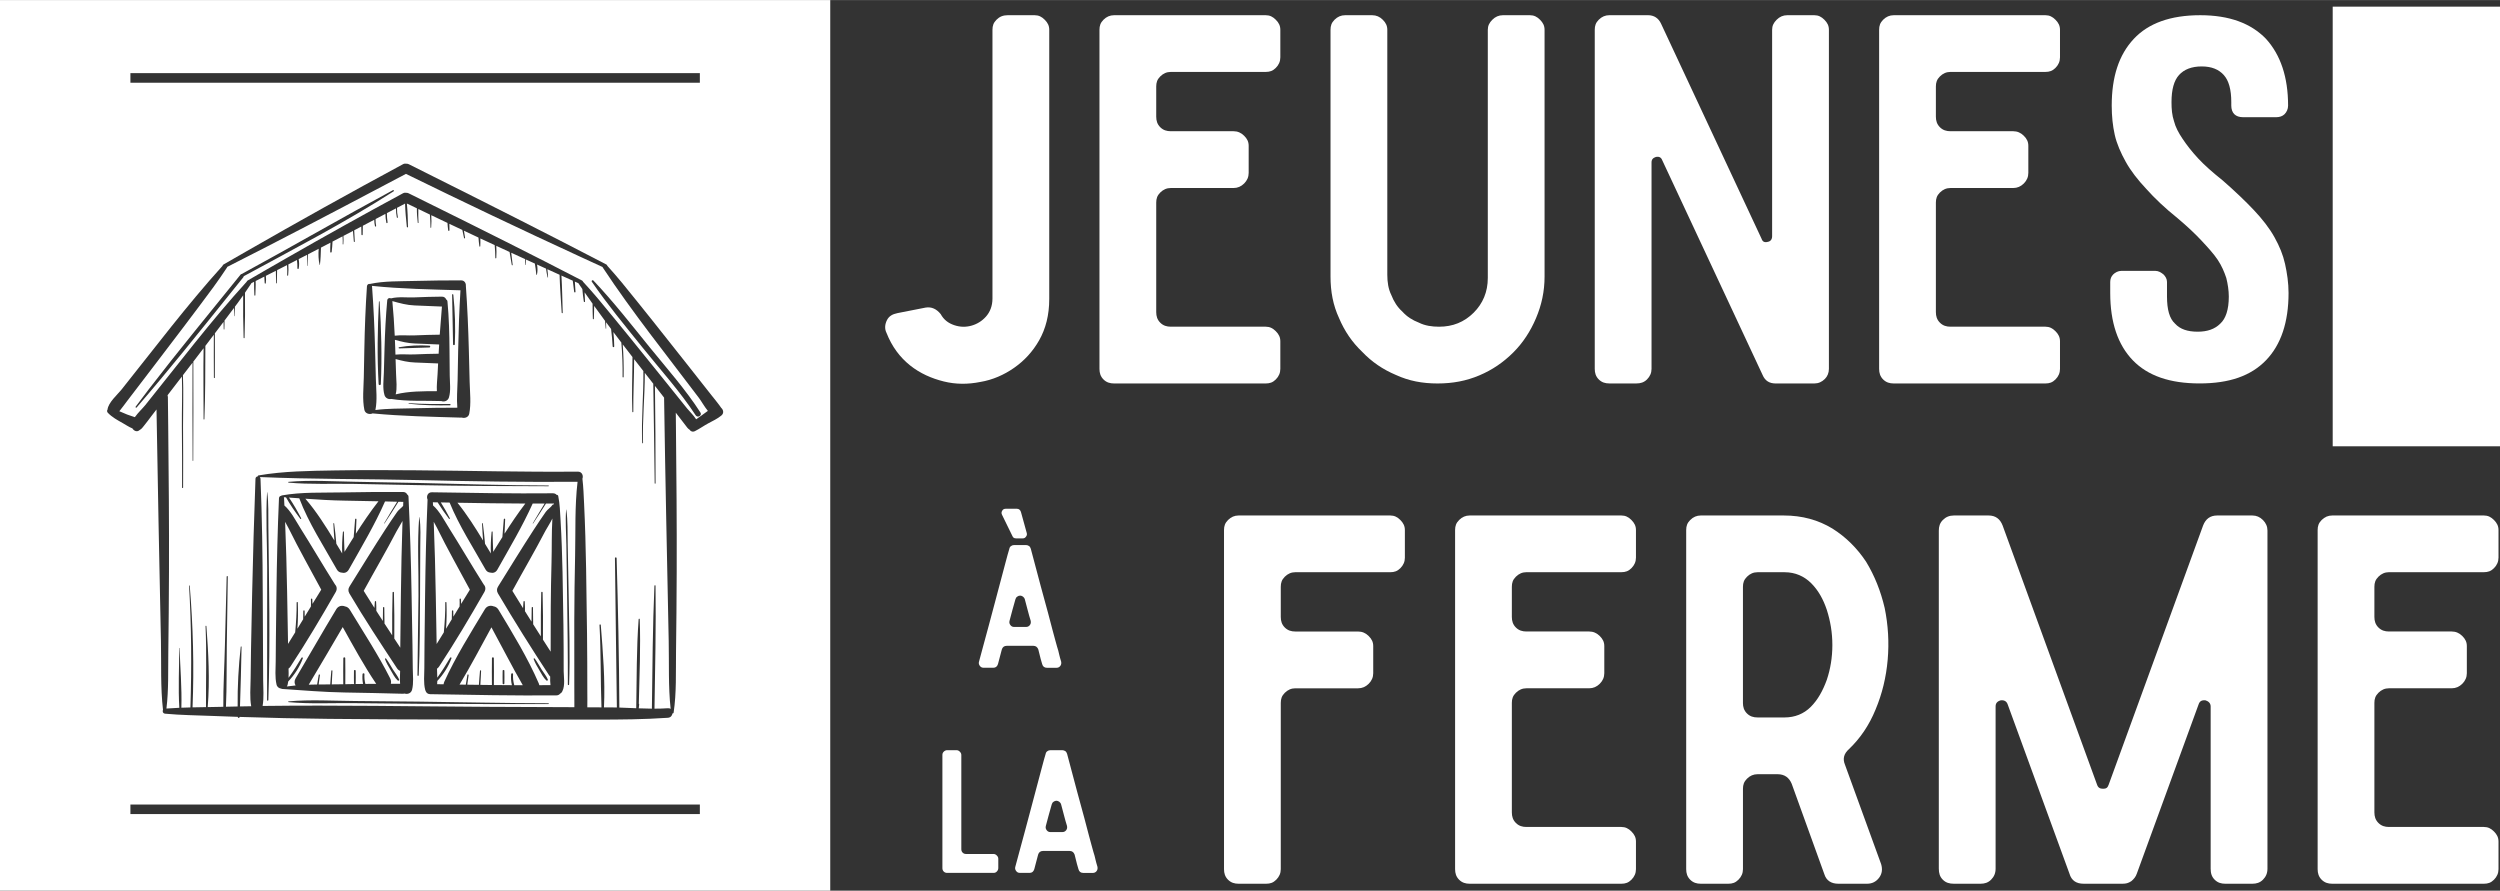<?xml version="1.0" encoding="UTF-8"?><svg id="Calque_1" xmlns="http://www.w3.org/2000/svg" width="21.78in" height="7.76in" viewBox="0 0 1568.15 558.67"><rect x="0" y="0" width="1568.15" height="558.67" fill="#333333" stroke="none"/><defs><style>.cls-1{fill:#fff;}.cls-2{fill:none;stroke:#fff;stroke-miterlimit:4;stroke-width:104.94px;}</style></defs><path class="cls-1" d="M658.15,187.56V18.66c0-2.52-.94-4.41-2.84-6.3-1.89-1.9-3.78-2.84-6.3-2.84h-17.02c-2.84,0-5.05.94-6.94,2.84-1.89,1.89-2.52,3.78-2.52,6.3v168.59c0,4.73-1.58,8.51-4.1,11.34s-5.68,4.73-9.15,5.68c-3.46.94-6.93.94-10.71-.32-3.78-1.26-6.62-3.47-8.51-6.94-2.52-3.15-5.68-4.73-9.45-4.1l-17.65,3.47c-3.15.63-5.36,1.89-6.62,4.42-1.26,2.52-1.58,5.36-.32,7.88,3.47,8.83,8.52,15.44,14.81,20.48,6.31,5.04,13.55,8.2,21.12,10.08s15.13,1.89,23.01.31c7.57-1.26,14.81-4.41,21.12-8.83,6.31-4.41,11.66-10.08,15.76-17.33,4.09-7.25,6.3-15.76,6.3-25.84h0Z"/><path class="cls-1" d="M803.1,35.99v-17.33c0-2.52-.95-4.41-2.84-6.3-1.89-1.9-3.78-2.84-6.31-2.84h-95.16c-2.52,0-4.73.94-6.62,2.84-1.89,1.89-2.52,3.78-2.52,6.3v212.71c0,2.52.63,4.73,2.52,6.62s4.1,2.52,6.62,2.52h95.16c2.53,0,4.42-.63,6.31-2.52s2.84-4.1,2.84-6.62v-17.33c0-2.52-.95-4.41-2.84-6.31-1.89-1.89-3.78-2.83-6.31-2.83h-59.56c-2.52,0-4.73-.63-6.62-2.53-1.89-1.89-2.52-4.1-2.52-6.62v-68.69c0-2.52.63-4.42,2.52-6.31s4.1-2.84,6.62-2.84h39.39c2.52,0,4.73-.94,6.62-2.83s2.84-4.1,2.84-6.63v-17.01c0-2.53-.94-4.42-2.84-6.31-1.89-1.89-4.1-2.84-6.62-2.84h-39.39c-2.52,0-4.73-.63-6.62-2.52s-2.52-4.1-2.52-6.62v-18.91c0-2.53.63-4.42,2.52-6.31s4.1-2.84,6.62-2.84h59.56c2.53,0,4.42-.63,6.31-2.52s2.84-4.1,2.84-6.62h0Z"/><path class="cls-1" d="M959.72,9.52h-17.02c-2.53,0-4.73.94-6.62,2.84-1.9,1.89-2.84,3.78-2.84,6.3v155.67c0,8.83-3.16,16.07-8.83,21.75-5.99,5.99-13.23,8.83-21.75,8.83-4.42,0-8.83-.63-12.6-2.53-4.1-1.57-7.57-3.78-10.4-6.93-3.15-2.84-5.36-6.31-6.94-10.4-1.89-3.78-2.52-8.2-2.52-12.6V18.66c0-2.52-.95-4.41-2.84-6.3-1.89-1.9-4.1-2.84-6.62-2.84h-17.02c-2.52,0-4.73.94-6.62,2.84-1.89,1.89-2.52,3.78-2.52,6.3v154.72c0,9.45,1.57,17.96,5.36,26.16,3.47,8.19,8.2,15.12,14.49,21.11,5.99,6.31,12.92,11.03,21.12,14.5,8.2,3.78,16.7,5.36,26.16,5.36s17.96-1.58,26.16-5.05c8.2-3.46,15.12-8.19,21.43-14.49,5.99-5.99,10.71-13.23,14.18-21.43,3.47-8.2,5.36-16.7,5.36-26.16V18.66c0-2.52-.95-4.41-2.84-6.3-1.89-1.9-3.78-2.84-6.3-2.84h.01Z"/><path class="cls-1" d="M1138.06,9.52h-17.02c-2.52,0-4.73.94-6.62,2.84-1.89,1.89-2.84,3.78-2.84,6.3v129.51c0,1.89-.95,3.15-2.52,3.46-2.21.64-3.47,0-4.1-1.89l-63.03-134.87c-1.58-3.47-4.41-5.36-8.2-5.36h-24.27c-2.52,0-4.73.94-6.62,2.84-1.89,1.89-2.52,3.78-2.52,6.3v212.71c0,2.52.63,4.73,2.52,6.62s4.1,2.52,6.62,2.52h17.02c2.52,0,4.73-.63,6.62-2.52s2.84-4.1,2.84-6.62V101.85c0-1.89.95-2.84,2.84-3.47,1.89-.31,3.15.32,3.78,1.9l63.03,134.87c1.58,3.78,4.41,5.36,8.2,5.36h24.27c2.52,0,4.73-.95,6.62-2.84,1.58-1.57,2.52-3.78,2.52-6.3V18.66c0-2.52-.94-4.41-2.83-6.3s-3.79-2.84-6.31-2.84Z"/><path class="cls-1" d="M1292.15,35.99v-17.33c0-2.52-.95-4.41-2.84-6.3-1.89-1.9-3.78-2.84-6.31-2.84h-95.16c-2.52,0-4.73.94-6.62,2.84-1.89,1.89-2.52,3.78-2.52,6.3v212.71c0,2.52.63,4.73,2.52,6.62s4.1,2.52,6.62,2.52h95.16c2.53,0,4.42-.63,6.31-2.52s2.84-4.1,2.84-6.62v-17.33c0-2.52-.95-4.41-2.84-6.31-1.89-1.89-3.78-2.83-6.31-2.83h-59.56c-2.52,0-4.73-.63-6.62-2.53-1.89-1.89-2.52-4.1-2.52-6.62v-68.69c0-2.52.63-4.42,2.52-6.31s4.1-2.84,6.62-2.84h39.39c2.52,0,4.73-.94,6.62-2.83s2.84-4.1,2.84-6.63v-17.01c0-2.53-.94-4.42-2.84-6.31-1.89-1.89-4.1-2.84-6.62-2.84h-39.39c-2.52,0-4.73-.63-6.62-2.52s-2.52-4.1-2.52-6.62v-18.91c0-2.53.63-4.42,2.52-6.31s4.1-2.84,6.62-2.84h59.56c2.53,0,4.42-.63,6.31-2.52s2.84-4.1,2.84-6.62h0Z"/><path class="cls-1" d="M1380.06,9.52c-18.59,0-32.45,5.04-41.59,14.81-9.45,10.08-13.87,23.95-13.87,41.91,0,6.62.63,12.6,1.89,18.28,1.27,5.67,3.79,11.34,6.94,17.02,3.16,5.67,7.57,11.34,12.92,17.01,5.05,5.68,11.66,11.97,19.54,18.28,5.99,5.05,11.03,9.77,15.13,14.18,4.1,4.42,7.57,8.2,10.08,11.97s4.1,7.57,5.36,11.34c.95,3.78,1.58,7.88,1.58,11.66,0,8.2-1.9,13.86-5.36,17.01-3.47,3.47-8.2,5.05-14.18,5.05-6.31,0-11.03-1.58-14.18-5.05-3.47-3.15-5.05-8.82-5.05-17.01v-9.15c0-1.89-.95-3.47-2.21-4.73-1.57-1.26-3.15-2.21-5.04-2.21h-21.43c-1.89,0-3.78.95-5.04,2.21-1.26,1.26-1.89,2.84-1.89,4.73v6.94c0,18.28,4.73,32.45,14.18,42.22,9.45,9.77,23.32,14.5,41.91,14.5s32.14-4.73,41.59-14.5c9.45-9.76,14.18-23.95,14.18-42.22,0-6.31-.94-12.6-2.21-18.28-1.26-5.68-3.46-11.03-6.62-16.7-3.15-5.68-7.57-11.34-12.92-17.02-5.36-5.68-11.97-11.97-19.54-18.59-6.3-5.04-11.34-9.45-15.44-13.86-4.1-4.42-7.25-8.52-9.76-12.29-2.53-3.78-4.42-7.25-5.36-11.03-1.26-3.78-1.57-7.56-1.57-11.97,0-7.88,1.57-13.55,4.73-17.02,3.15-3.47,7.88-5.36,14.18-5.36s10.71,1.89,13.86,5.36c3.16,3.47,4.73,9.15,4.73,17.02v2.21c0,2.21.63,4.1,1.9,5.36,1.26,1.26,3.15,1.89,5.36,1.89h21.11c1.9,0,3.79-.63,5.05-1.89s2.21-3.15,2.21-5.36c0-17.96-4.73-31.82-13.87-41.91-9.45-9.77-23.01-14.81-41.28-14.81h-.02,0Z"/><path class="cls-1" d="M881.22,349.79v-17.33c0-2.52-.95-4.41-2.84-6.3-1.89-1.9-3.78-2.84-6.31-2.84h-95.16c-2.52,0-4.73.94-6.62,2.84-1.89,1.89-2.52,3.78-2.52,6.3v212.71c0,2.52.63,4.73,2.52,6.62s4.1,2.52,6.62,2.52h17.33c2.52,0,4.41-.63,6.3-2.52s2.84-4.1,2.84-6.62v-104.3c0-2.52.63-4.42,2.52-6.31s4.1-2.84,6.62-2.84h39.39c2.52,0,4.73-.94,6.62-2.83s2.84-4.1,2.84-6.63v-17.01c0-2.53-.94-4.42-2.84-6.31-1.89-1.89-4.1-2.84-6.62-2.84h-39.39c-2.52,0-4.73-.63-6.62-2.52s-2.52-4.1-2.52-6.62v-18.91c0-2.53.63-4.42,2.52-6.31s4.1-2.84,6.62-2.84h59.56c2.53,0,4.42-.63,6.31-2.52s2.84-4.1,2.84-6.62h0Z"/><path class="cls-1" d="M1026.17,349.79v-17.33c0-2.52-.95-4.41-2.84-6.3-1.89-1.9-3.78-2.84-6.31-2.84h-95.16c-2.52,0-4.73.94-6.62,2.84-1.89,1.89-2.52,3.78-2.52,6.3v212.71c0,2.52.63,4.73,2.52,6.62s4.1,2.52,6.62,2.52h95.16c2.53,0,4.42-.63,6.31-2.52,1.89-1.89,2.84-4.1,2.84-6.62v-17.33c0-2.52-.95-4.41-2.84-6.31-1.89-1.89-3.78-2.83-6.31-2.83h-59.56c-2.52,0-4.73-.63-6.62-2.53-1.89-1.89-2.52-4.1-2.52-6.62v-68.69c0-2.52.63-4.42,2.52-6.31s4.1-2.84,6.62-2.84h39.39c2.52,0,4.73-.94,6.62-2.83s2.84-4.1,2.84-6.63v-17.01c0-2.53-.94-4.42-2.84-6.31-1.89-1.89-4.1-2.84-6.62-2.84h-39.39c-2.52,0-4.73-.63-6.62-2.52s-2.52-4.1-2.52-6.62v-18.91c0-2.53.63-4.42,2.52-6.31s4.1-2.84,6.62-2.84h59.56c2.53,0,4.42-.63,6.31-2.52,1.89-1.89,2.84-4.1,2.84-6.62h0Z"/><path class="cls-1" d="M1118.81,323.32h-51.99c-2.52,0-4.73.94-6.62,2.84-1.89,1.89-2.52,3.78-2.52,6.3v212.71c0,2.52.63,4.73,2.52,6.62s4.1,2.52,6.62,2.52h17.33c2.52,0,4.41-.63,6.3-2.52s2.84-4.1,2.84-6.62v-50.42c0-2.52.63-4.41,2.52-6.31,1.89-1.89,4.1-2.83,6.62-2.83h12.6c4.41,0,7.25,2.2,8.83,5.99l20.48,56.72c1.27,4.1,4.42,5.99,8.83,5.99h17.96c3.15,0,5.67-1.26,7.57-3.78,1.89-2.53,2.2-5.36,1.26-8.52l-22.69-62.39c-1.57-3.79-.63-6.94,2.53-9.77,6.93-6.62,12.6-14.81,16.7-24.9,4.1-9.77,6.62-20.17,7.57-31.19.94-10.71.31-21.75-1.9-32.45-2.52-10.71-6.3-20.17-11.65-28.99-5.68-8.52-12.6-15.44-21.12-20.8-8.83-5.36-18.91-8.2-30.56-8.2h0ZM1093.28,440.85v-72.79c0-2.53.63-4.42,2.52-6.31s4.1-2.84,6.62-2.84h17.02c6.62,0,12.29,2.52,16.7,6.94s7.56,10.08,9.76,16.7c2.21,6.94,3.47,14.18,3.47,22.06s-1.26,15.13-3.47,21.75c-2.52,6.94-5.67,12.6-10.08,17.02-4.41,4.42-10.08,6.62-16.39,6.62h-17.02c-2.52,0-4.73-.63-6.62-2.52s-2.52-4.1-2.52-6.62h.01Z"/><path class="cls-1" d="M1412.8,323.32h-22.06c-4.41,0-7.25,2.21-8.83,6.3l-59.24,162.6c-.63,1.89-1.58,2.52-3.47,2.52s-3.15-.63-3.78-2.52l-59.25-162.6c-1.57-4.09-4.41-6.3-8.82-6.3h-21.75c-2.84,0-5.05.94-6.94,2.84-1.89,1.89-2.52,4.1-2.52,6.62v212.07c0,2.84.63,5.05,2.52,6.94s4.1,2.52,6.94,2.52h16.7c2.52,0,4.73-.63,6.62-2.52s2.84-4.1,2.84-6.94v-101.78c0-1.9.95-3.16,3.15-3.79,2.21-.31,3.79.63,4.42,2.52l38.76,106.19c1.27,4.42,4.42,6.31,8.83,6.31h24.58c1.89,0,3.47-.32,5.36-1.58,1.58-1.26,2.84-2.83,3.47-4.73l38.76-106.19c.63-1.89,1.89-2.83,4.41-2.52,1.89.63,3.15,1.89,3.15,3.79v101.78c0,2.84.63,5.05,2.53,6.94,1.89,1.89,4.1,2.52,6.62,2.52h17.02c2.52,0,4.73-.63,6.62-2.52s2.84-4.1,2.84-6.94v-212.07c0-2.52-.95-4.73-2.84-6.62-1.89-1.9-4.1-2.84-6.62-2.84h-.01Z"/><path class="cls-1" d="M1567.21,349.79v-17.33c0-2.52-.95-4.41-2.84-6.3-1.89-1.9-3.78-2.84-6.31-2.84h-95.16c-2.52,0-4.73.94-6.62,2.84-1.89,1.89-2.52,3.78-2.52,6.3v212.71c0,2.52.63,4.73,2.52,6.62s4.1,2.52,6.62,2.52h95.16c2.53,0,4.42-.63,6.31-2.52s2.84-4.1,2.84-6.62v-17.33c0-2.52-.95-4.41-2.84-6.31-1.89-1.89-3.78-2.83-6.31-2.83h-59.56c-2.52,0-4.73-.63-6.62-2.53-1.89-1.89-2.52-4.1-2.52-6.62v-68.69c0-2.52.63-4.42,2.52-6.31s4.1-2.84,6.62-2.84h39.39c2.52,0,4.73-.94,6.62-2.83s2.84-4.1,2.84-6.63v-17.01c0-2.53-.94-4.42-2.84-6.31-1.89-1.89-4.1-2.84-6.62-2.84h-39.39c-2.52,0-4.73-.63-6.62-2.52s-2.52-4.1-2.52-6.62v-18.91c0-2.53.63-4.42,2.52-6.31s4.1-2.84,6.62-2.84h59.56c2.53,0,4.42-.63,6.31-2.52s2.84-4.1,2.84-6.62h0Z"/><path class="cls-2" d="M1515.68,4.15v275.77"/><path class="cls-1" d="M656.67,418.86h5.99c.94,0,1.79-.32,2.42-1.16s.73-1.68.53-2.73c-.53-1.79-.95-3.16-1.16-4.2-.21-.95-.42-1.79-.63-2.63-.21-.73-.53-1.57-.73-2.42-.21-.84-.63-2.1-1.05-3.78s-1.05-3.89-1.79-6.62c-.73-2.73-1.68-6.3-2.84-10.81-1.26-4.41-2.73-9.97-4.52-16.59-1.79-6.52-3.89-14.49-6.31-23.73-.21-.63-.52-1.26-1.05-1.68-.63-.42-1.26-.63-1.89-.63h-7.57c-.73,0-1.36.21-1.89.63-.63.42-.95,1.05-1.05,1.68-.63,1.99-1.36,4.73-2.31,8.3-.94,3.57-1.99,7.46-3.15,11.86-1.16,4.42-2.42,9.04-3.68,13.86s-2.52,9.55-3.78,14.17c-1.26,4.63-2.42,8.83-3.47,12.81-1.05,3.99-1.99,7.24-2.63,9.76-.32,1.05-.1,1.89.53,2.73s1.36,1.16,2.42,1.16h5.99c1.47,0,2.42-.73,2.94-2.31.31-1.05.63-2.42,1.05-3.99.42-1.47.84-3.26,1.36-5.15.42-1.47,1.47-2.31,3.05-2.31h16.8c1.47,0,2.52.84,3.05,2.31.63,2.52,1.05,4.41,1.47,5.89.42,1.47.73,2.52.94,3.26.42,1.58,1.47,2.31,2.94,2.31h.01ZM633.25,389.34c.63-2.2,1.16-4.41,1.79-6.72.63-2.2,1.26-4.41,1.89-6.72.21-.73.53-1.26,1.16-1.68.53-.42,1.16-.64,1.79-.64s1.16.21,1.79.64c.53.42.95.94,1.16,1.68.63,2.52,1.26,4.94,1.89,7.15.63,2.31,1.16,4.41,1.79,6.3.21,1.05.1,1.9-.53,2.73s-1.47,1.16-2.42,1.16h-7.35c-1.05,0-1.79-.32-2.42-1.16s-.84-1.68-.53-2.73h0ZM637.35,337.68h4.2c.84,0,1.47-.31,1.99-1.05.53-.63.74-1.37.53-2.21l-3.68-13.33c-.42-1.26-1.26-1.99-2.52-1.99h-7.04c-1.05,0-1.78.42-2.2,1.26-.53.84-.53,1.68-.1,2.52l6.51,13.33c.42,1.05,1.16,1.47,2.31,1.47h0Z"/><path class="cls-1" d="M623.16,535.65h-17.12c-.84,0-1.57-.21-2.2-.84s-.84-1.36-.84-2.21v-59.02c0-.84-.31-1.47-.94-2.1s-1.26-.95-2.1-.95h-5.78c-.84,0-1.58.32-2.21.95s-.84,1.26-.84,2.1v70.88c0,.84.21,1.58.84,2.21s1.36.84,2.21.84h28.97c.84,0,1.47-.21,2.1-.84s.94-1.37.94-2.21v-5.78c0-.84-.31-1.47-.94-2.1s-1.26-.95-2.1-.95h0Z"/><path class="cls-1" d="M679.44,547.53h5.99c.94,0,1.79-.32,2.42-1.16.63-.84.73-1.68.53-2.73-.53-1.79-.95-3.16-1.16-4.2-.21-.95-.42-1.79-.63-2.63-.21-.73-.53-1.57-.73-2.42-.21-.84-.63-2.1-1.05-3.78s-1.05-3.89-1.79-6.62c-.73-2.73-1.68-6.3-2.84-10.81-1.26-4.41-2.73-9.97-4.52-16.59-1.79-6.52-3.89-14.49-6.31-23.73-.21-.63-.52-1.26-1.05-1.68-.63-.42-1.26-.63-1.89-.63h-7.57c-.73,0-1.36.21-1.89.63-.63.42-.95,1.05-1.05,1.68-.63,1.99-1.36,4.73-2.31,8.3-.94,3.57-1.99,7.46-3.15,11.86-1.16,4.42-2.42,9.04-3.68,13.86s-2.52,9.55-3.78,14.17c-1.26,4.63-2.42,8.83-3.47,12.81s-1.99,7.24-2.63,9.76c-.32,1.05-.1,1.89.53,2.73.63.84,1.36,1.16,2.42,1.16h5.99c1.47,0,2.42-.73,2.94-2.31.31-1.05.63-2.42,1.05-3.99.42-1.47.84-3.26,1.36-5.15.42-1.47,1.47-2.31,3.05-2.31h16.8c1.47,0,2.52.84,3.05,2.31.63,2.52,1.05,4.41,1.47,5.89.42,1.47.73,2.52.94,3.26.42,1.58,1.47,2.31,2.94,2.31h.01ZM656.02,518.01c.63-2.2,1.16-4.41,1.79-6.72.63-2.2,1.26-4.41,1.89-6.72.21-.73.53-1.26,1.16-1.68.53-.42,1.16-.64,1.79-.64s1.16.21,1.79.64c.53.42.95.94,1.16,1.68.63,2.52,1.26,4.94,1.89,7.15.63,2.31,1.16,4.41,1.79,6.3.21,1.05.1,1.9-.53,2.73s-1.47,1.16-2.42,1.16h-7.35c-1.05,0-1.79-.32-2.42-1.16s-.84-1.68-.53-2.73h0Z"/><path class="cls-1" d="M274.25,331.31c-.37-.76-1.26-2.27-2.19-4.05.61,15.29,1.01,30.57,1.28,45.87.19,10.26.36,20.54.55,30.8,1.51-2.43,3.02-4.86,4.51-7.3.57-6.22.99-12.41.9-18.69-.01-.48.73-.48.75,0,.19,5.46.17,10.97-.27,16.43,1.21-1.98,2.41-3.96,3.61-5.94.02-1.74.07-3.49.09-5.22h.02c0-.52.81-.52.81,0,.01,1.2.04,2.4.06,3.6,1.3-2.14,2.6-4.29,3.91-6.43.06-1.51.08-3.02,0-4.54h-.01c-.02-.55.81-.54.85,0,.07.98.11,1.97.12,2.95,1.82-2.98,3.65-5.96,5.49-8.93-6.86-12.82-14.07-25.49-20.49-38.54Z"/><path class="cls-1" d="M292.17,429.44c.31-2.05.68-4.1,1.02-6.15h0c.08-.5.82-.28.75.21-.28,1.98-.52,3.97-.82,5.95,2.42.03,4.85.07,7.27.1.16-2.93.46-5.87.69-8.79h0c.03-.44.71-.45.69,0-.16,2.93-.24,5.88-.47,8.81,2.42.03,4.84.06,7.26.09-.11-5.6,0-11.21.02-16.81,0-.77,1.19-.76,1.19,0,.03,5.6.13,11.22.02,16.82,3.77.04,7.53.07,11.3.09-.53-2.29-.69-4.57-.47-6.9h0c.07-.75,1.25-.77,1.2.01-.14,2.27.09,4.47.7,6.66.02.09.02.16.02.24,1.8,0,3.59.02,5.39.02-6.87-11.91-13.09-24.23-19.68-36.32-6.58,12-12.92,24.21-20,35.91,1.3.02,2.59.04,3.89.06ZM315.28,420.75c.01-.71,1.1-.71,1.1,0,.03,2.64.09,5.28,0,7.92-.03.7-1.07.7-1.09,0-.09-2.64-.03-5.28,0-7.92h-.01Z"/><path class="cls-1" d="M247.71,213.15c.07,1.8.15,3.59.21,5.4.04,1.29.08,2.58.13,3.87,3.96-.44,8.15.05,12.08-.14,5.01-.24,10-.35,15.01-.43.04-.75.07-1.51.12-2.26.06-1.18.14-2.35.21-3.53-5.11-.22-10.23-.43-15.33-.63-4.38-.17-8.33-1.15-12.41-2.28ZM269.34,216.81c.72.05.73,1.09,0,1.12-6.31.23-12.63.46-18.94.6-.42.01-.53-.68-.1-.75,6.25-1.1,12.71-1.41,19.04-.97Z"/><path class="cls-1" d="M274.04,245.33c-.23-3.53.27-7.34.43-10.65.11-2.25.23-4.49.34-6.73-4.9-.21-9.8-.41-14.7-.6-4.23-.16-8.05-1.08-11.98-2.16.11,3.15.22,6.31.31,9.46.12,4.07.77,8.72-.25,12.7,8.36-2.06,17.24-1.97,25.85-2.01Z"/><path class="cls-1" d="M360.28,443.01c-.06-4.4-.03-8.8-.04-13.18-.08-27.1-.12-54.2.5-81.29.34-15.28-.26-31.09,1.54-46.36-33.56.27-67.14-.3-100.7-1.08-32.85-.75-65.77-.48-98.59-1.89.23.25.39.59.41,1.03.99,24.1,1.32,48.16,1.41,72.28.04,11.97.08,23.96.17,35.94.04,6.04.06,12.07.09,18.11.02,5.36.57,10.92-.34,16.22,46.96-.6,93.93.29,140.89.55,18.22.1,36.43.18,54.65.23,0-.19,0-.37,0-.56ZM181.01,302.21c13.75-1.22,28.02-.25,41.82-.04,13.22.2,26.46.45,39.68.75,27.17.63,54.32,1.51,81.5,1.57.32,0,.32.49,0,.49-27.17,0-54.34-.21-81.5-.7-13.58-.25-27.17-.54-40.75-.78-13.48-.23-27.33.43-40.75-.79h0c-.31-.04-.31-.47,0-.5ZM262.94,324.37c0-.07.12-.1.13-.02,1,6.17.55,12.73.55,18.96.01,10-.04,20-.13,30-.14,16.74-.07,33.51-.84,50.23-.02.51-.79.51-.79,0,.14-16.53.46-33.06.64-49.59.18-16.4-.84-33.22.44-49.58ZM168.32,439.1c-.02.51-.8.51-.8,0,.04-7.13.02-14.26.04-21.39.06-20.68.07-41.36.03-62.03-.03-15.55-.98-31.34-.07-46.87h.01c0-.09.13-.09.13,0,.88,7.04.6,14.31.68,21.39.38,36.25,1.24,72.67-.02,108.9ZM176.9,432.12c-.15,0-.27-.07-.36-.17-1.39-.14-2.71-.98-3.07-2.54-1.11-4.7-.55-9.77-.53-14.58.02-4.65.05-9.29.11-13.93.12-9.8.24-19.6.36-29.4.24-19.68.72-39.33,1.58-59,.04-.96.71-1.46,1.43-1.52.06-.12.16-.21.34-.25,12.52-2.24,25.6-1.61,38.28-1.89,12.59-.28,25.19-.3,37.78-.27,1.34,0,2.22.72,2.67,1.65.41.24.71.68.74,1.3.98,20.36,1.57,40.69,1.93,61.07.19,10.58.37,21.19.56,31.78.09,4.95.14,9.9.19,14.85.05,4.41.64,9.15-.45,13.43-.56,2.2-2.86,2.97-4.69,2.36-.29.08-.6.14-.95.13-12.25-.33-24.52-.6-36.77-.8-13.1-.21-26.06-1.36-39.14-2.22h-.01ZM344.01,441.59c-27.17,0-54.33.06-81.5-.16-13.58-.11-27.17-.27-40.75-.41-13.47-.13-27.33.6-40.75-.62-.31-.03-.31-.46,0-.49,13.75-1.23,28.01-.32,41.82-.22,13.22.1,26.46.21,39.68.38,27.17.36,54.33.98,81.5,1.03.32,0,.32.49,0,.49ZM351.35,435.07c-.52.65-1.31,1.09-2.38,1.1-26.39.21-52.77-.3-79.16-.77h0c-1.55-.02-2.5-.95-2.87-2.09-.1-.2-.18-.41-.24-.65-1.12-4.35-.55-9.13-.53-13.59.01-5,.04-9.98.1-14.98.12-10.31.25-20.64.37-30.95.25-19.95.71-39.86,1.55-59.79-.88-1.88.01-4.63,2.71-4.59,25.31.4,50.6.88,75.91.63,1.03,0,1.81.38,2.32.98.45-.02.92.22,1.02.72,1.03,5.03,1.17,10.16,1.47,15.27,1.29,21.81,1.42,43.7,1.79,65.53.16,9.7.13,19.41.16,29.1,0,2.73,1.02,9.13-.79,12.45-.28.74-.8,1.29-1.44,1.63ZM356.98,429.34c-.02.51-.8.51-.8,0,.06-18.28-.2-36.56-.44-54.84-.14-10.94-.29-21.88-.48-32.82-.12-7.29-.7-14.74-.16-22.02h-.01c0-.08.13-.1.13-.02,1,7.03.72,14.38.88,21.47.25,10.91.45,21.82.62,32.72.28,18.47.94,37.04.26,55.51Z"/><path class="cls-1" d="M345.08,424.33c-.24-.24-.47-.51-.68-.82-11.07-16.85-21.77-33.92-32.03-51.27h-.01c-.94-1.59-.74-3.12.04-4.28.06-.12.12-.24.2-.36,7.36-11.76,14.59-23.64,22.16-35.28,2.48-3.81,5-7.59,7.61-11.3,1.09-1.56,3.24-2.83,4.14-4.3h-.02c.19-.3.53-.39.83-.32.03-.22.06-.44.09-.65-.19.03-.38.06-.59.06-1.45.01-2.91.01-4.36.02-2.59,4.23-5.37,8.36-8.07,12.52h.01c-.09.15-.31.02-.22-.12,2.47-4.14,4.88-8.32,7.45-12.4-2.5.01-5,.02-7.5.01-6.42,14.3-14.53,27.85-22.19,41.51-1.04,1.85-2.84,2.25-4.44,1.79-1.14-.08-2.24-.67-2.96-1.96-7.66-13.65-16.59-27.37-22.51-41.95-1.84-.03-3.68-.07-5.52-.1,2.04,3.23,3.93,6.62,5.65,9.93h-.01c.19.38-.3.64-.54.32-2.46-3.26-4.92-6.74-7.1-10.29-.99-.02-1.99-.04-2.98-.05.03.66.06,1.32.09,1.99,4.05,3.47,7.08,9.48,10.06,14.21,7.33,11.65,14.27,23.55,21.62,35.19,1.14,1.18,1.61,2.97.54,4.85-9.06,15.84-18.39,31.54-28.4,46.79-.38.58-.84,1.03-1.33,1.35.03,1.85.14,3.74.18,5.64,2.93-4.06,5.54-8.18,8.08-12.54h0c.25-.43,1.01-.14.83.36-1.86,5.17-5.13,10.21-8.91,14.25-.01.68-.04,1.35-.09,2.02,1.35.02,2.7.04,4.04.06.06-.52.18-1.05.43-1.59,7.14-15.7,16.57-30.69,25.45-45.45h0c1.34-2.23,3.6-2.59,5.46-1.86,1.18.16,2.31.82,3.12,2.16,8.96,14.91,18.36,30.23,25.27,46.24.16.36.26.71.33,1.06,2.33,0,4.66-.02,6.99-.04-.22-1.71-.24-3.61-.18-5.42ZM342.7,426.8c-1.88-1.76-3.12-4.29-4.42-6.5-1.3-2.21-2.7-4.48-3.54-6.91h0c-.15-.46.46-.62.7-.3,1.62,2.16,2.87,4.62,4.32,6.9,1.31,2.06,2.96,4.01,3.89,6.26.23.55-.57.9-.95.55Z"/><path class="cls-1" d="M303.01,339.06c-.29-3.56-.45-7.15-.64-10.7h-.01c-.02-.33.47-.32.51,0,.5,4.22,1.07,8.48,1.37,12.73,1.22,2.03,2.44,4.05,3.66,6.05-.19-4.51.04-9.1.46-13.5h0c.04-.41.63-.42.63-.01.03,4.17.22,8.33.37,12.49,1.91-3.09,3.82-6.18,5.76-9.25.27-3.72.61-7.44.89-11.15.04-.54.88-.55.85,0-.14,3.01-.25,6.02-.38,9.03,4.12-6.47,8.38-12.84,13.03-18.91-14.19-.05-28.39-.26-42.58-.51,5.96,7.35,11.12,15.53,16.09,23.73Z"/><path class="cls-1" d="M218.7,357.36c-1.04,1.85-2.85,2.25-4.44,1.79-1.14-.08-2.25-.66-2.97-1.96-8.13-14.49-17.69-29.06-23.57-44.65-2.16-.15-4.31-.31-6.47-.46,2.84,4.1,5.4,8.62,7.67,13h-.01c.19.38-.3.64-.54.32-3.18-4.21-6.37-8.8-8.95-13.44-.46-.03-.93-.06-1.39-.09.08.18.14.39.15.63.08,1.52.13,3.04.21,4.55,4.04,3.47,7.07,9.47,10.05,14.21,7.33,11.65,14.27,23.55,21.62,35.19,1.14,1.18,1.61,2.97.54,4.85-9.06,15.84-18.39,31.54-28.4,46.79-.35.54-.77.95-1.21,1.27.07,1.93.1,3.87,0,5.79,2.95-4.08,5.58-8.23,8.14-12.61h0c.25-.43,1.01-.14.83.36-1.91,5.3-5.29,10.46-9.18,14.55-.09.66-.2,1.31-.35,1.96-.1.45-.28.83-.52,1.16,1.83-.26,3.66-.46,5.51-.63-.78-1.23-.95-2.83.02-4.47,8.53-14.39,16.79-28.94,25.45-43.28h-.01c1.36-2.27,3.67-2.61,5.54-1.83,1.15.18,2.26.84,3.04,2.14,8.55,14.14,17.82,28.2,25.27,42.98.62,1.24.7,2.41.42,3.42,1.94,0,3.88,0,5.82,0-.21-2.65-.08-5.39.01-8.05-.73-.32-1.41-.86-1.95-1.68-10.21-15.49-20.41-30.96-29.86-46.93h0c-.91-1.54-.75-3.03-.03-4.18.08-.15.16-.31.26-.46,7.36-11.76,14.59-23.64,22.16-35.28,2.48-3.81,5-7.59,7.61-11.3.94-1.35,2.68-2.48,3.71-3.72.03-.84.06-1.67.09-2.51-.04,0-.07,0-.11,0-.98-.03-1.96-.05-2.94-.07-2.78,4.62-5.81,9.1-8.75,13.62h.01c-.09.15-.31.02-.22-.12,2.69-4.52,5.32-9.09,8.16-13.52-2.53-.07-5.07-.13-7.6-.19-6.5,14.79-14.88,28.75-22.78,42.83ZM242.19,413.1c1.62,2.16,2.87,4.62,4.32,6.9,1.31,2.06,2.96,4.01,3.89,6.26.23.55-.57.9-.95.55-1.88-1.76-3.12-4.29-4.42-6.5-1.3-2.21-2.7-4.48-3.54-6.91h0c-.15-.46.46-.62.7-.3Z"/><path class="cls-1" d="M186.06,377.95c0-.48.73-.48.75,0,.19,5.45.17,10.96-.27,16.42,1.21-1.98,2.41-3.96,3.61-5.94.02-1.74.07-3.48.09-5.22h.02c0-.52.81-.52.81,0,.01,1.19.04,2.39.06,3.59,1.3-2.14,2.6-4.28,3.9-6.41.06-1.51.08-3.03,0-4.55-.02-.55.81-.54.85,0,.07.99.1,1.97.12,2.95,1.82-2.99,3.65-5.96,5.5-8.94-6.86-12.82-14.07-25.49-20.49-38.54-.37-.76-1.25-2.25-2.17-4.01.59,14.72.99,29.44,1.26,44.19.17,9.8.35,19.6.53,29.4.02,1,.03,1.99.04,2.99,1.5-2.41,3-4.83,4.49-7.26.57-6.22.99-12.4.9-18.68Z"/><path class="cls-1" d="M215.37,412.85c.01-.77,1.19-.76,1.19,0,.03,5.43.13,10.87.03,16.3,1.87-.04,3.74-.07,5.61-.1-.1-.09-.16-.21-.17-.38-.08-2.64-.02-5.28,0-7.92h-.02c.01-.71,1.1-.71,1.1,0,.03,2.64.09,5.28,0,7.92,0,.16-.07.28-.16.37,1.59-.02,3.18-.04,4.77-.06-.4-2.03-.51-4.06-.32-6.12h0c.07-.75,1.25-.77,1.2.01-.13,2.08.07,4.09.57,6.1,2.27-.02,4.54-.04,6.81-.05-7.68-11.36-14.32-23.59-21.01-35.61-6.99,12.12-14.2,24.1-21.32,36.14,1.75-.06,3.51-.1,5.26-.12.3-2.02.67-4.03,1.01-6.04h0c.08-.5.82-.28.75.21-.27,1.93-.51,3.88-.8,5.82,2.43-.03,4.85-.04,7.27-.05.16-2.84.45-5.67.68-8.51h.01c.03-.44.71-.45.69,0-.15,2.83-.24,5.67-.44,8.5,2.32-.01,4.62-.03,6.92-.08.1,0,.21,0,.31,0-.1-5.44,0-10.89.03-16.33Z"/><path class="cls-1" d="M345.41,408.74c-.04-18.7.01-37.41.54-56.11.25-8.95,0-18.27.54-27.42-1.52,3.14-3.56,6.18-4.42,7.83-6.59,12.68-13.85,25.02-20.69,37.56,2.23,3.63,4.46,7.26,6.71,10.87.05-1.38.13-2.75.28-4.11.05-.49.74-.51.78,0,.15,1.99.17,4.01.15,6.02,1.36,2.18,2.73,4.35,4.1,6.52.03-2.93.08-5.87.12-8.8.01-.51.8-.51.8,0,.05,3.49.11,6.98.13,10.48,1.6,2.53,3.2,5.04,4.81,7.56-.08-9.18.03-18.36.24-27.54.01-.55.85-.55.86,0,.24,9.86.35,19.75.22,29.62,1.6,2.51,3.21,5.01,4.82,7.51Z"/><path class="cls-1" d="M209.76,339.07c-.29-3.57-.45-7.15-.65-10.71h-.01c-.02-.33.47-.32.51,0,.5,4.22,1.07,8.48,1.37,12.73,1.22,2.03,2.44,4.05,3.66,6.06-.19-4.52.03-9.1.45-13.51h0c.04-.41.63-.42.63-.01.03,4.17.22,8.34.37,12.51,1.91-3.09,3.82-6.18,5.76-9.25.27-3.73.61-7.45.89-11.17.04-.54.88-.55.85,0-.14,3.01-.25,6.03-.38,9.05,4.45-6.98,9.08-13.84,14.17-20.35-7.11-.16-14.23-.31-21.34-.42-8.2-.13-16.34-.63-24.49-1.2,6.88,7.97,12.65,17.11,18.21,26.26Z"/><path class="cls-1" d="M287.03,238.75c.12-6.35.24-12.7.36-19.05.24-12.57.68-25.09,1.44-37.63-18.59-.56-37.01-.85-55.51-2.77.02.09.04.18.04.27.98,13.07,1.55,26.11,1.9,39.21.16,6.33.33,12.64.5,18.97.16,6.32.97,13.11-.27,19.33,0,.03-.02.06-.03.1,7.68-1.04,15.59-.85,23.31-1.09,9.37-.29,18.73-.36,28.1-.38-.52-5.58.05-11.47.16-16.96ZM238.87,240.87c-.04.89-1.32.88-1.37,0-1-16.97-.67-34.7.18-51.68.01-.28.42-.28.44,0,1.04,16.97,1.56,34.7.75,51.68ZM241.17,247.76c-1.28-4.34-.51-9.48-.39-13.98.13-5.08.28-10.16.42-15.24.28-10.07.78-20.07,1.69-30.09h-.01c.13-1.4,1.48-1.83,2.38-1.31,4.74-1.22,10-.4,14.86-.63,5.69-.27,11.36-.38,17.05-.46,1.39-.02,2.29.75,2.71,1.74.41.24.73.68.8,1.32.95,10.17,1.21,20.29,1.28,30.5.03,5.32.08,10.63.14,15.95.04,4.33.78,9.51-.48,13.69-.67,2.24-2.99,2.99-4.8,2.3-10.2-.39-21.23.36-31.34-1.32-1.72.38-3.7-.44-4.31-2.46ZM282.22,254.24c-8.57.06-17.24.02-25.76-1.02-.23-.03-.25-.39,0-.37,8.55.64,17.18.6,25.76.54.55,0,.55.85,0,.85ZM285.3,215.94c-.03.72-1.11.72-1.12,0-.22-10.36-.45-20.72-.59-31.08-.01-.5.71-.47.76,0,1.1,10.29,1.39,20.75.95,31.08Z"/><path class="cls-1" d="M251.09,406.19c0-.92,0-1.83.02-2.75.12-10.28.24-20.56.36-30.84.19-15.3.5-30.58,1.01-45.85-1.38,2.57-2.92,4.92-3.64,6.3-6.6,12.67-13.86,25.01-20.7,37.55,2.21,3.58,4.45,7.14,6.72,10.69.05-1.31.13-2.62.27-3.91.06-.49.74-.51.78,0,.14,1.91.17,3.85.15,5.78,1.36,2.12,2.72,4.23,4.09,6.34.03-2.79.08-5.59.11-8.38.01-.51.8-.51.8,0,.05,3.33.11,6.66.13,10,1.6,2.45,3.2,4.91,4.81,7.36-.07-8.95.04-17.9.25-26.85,0-.55.86-.55.86,0,.23,9.62.34,19.27.23,28.9,1.24,1.89,2.48,3.79,3.73,5.68Z"/><path class="cls-1" d="M411.19,303.1c0,.35-.54.35-.54,0-.32-20.81-.47-41.62-.88-62.43-1.77-2.27-3.54-4.53-5.31-6.8.05,14.64-1.59,29.29-1.1,43.93h-.01c.02.34-.5.33-.52,0-.66-15.02.94-30.07.72-45.09-1.93-2.47-3.85-4.95-5.78-7.43,0,10.99-.61,21.99-.52,32.98,0,.39-.6.39-.61,0-.48-11.44.08-22.89.08-34.34-2.05-2.64-4.08-5.29-6.11-7.94.5,6.8.7,13.6.56,20.42-.01.43-.66.43-.66,0,.09-7.21-.17-14.4-.78-21.57-1.67-2.19-3.34-4.38-4.99-6.58.33,2.99.51,6,.54,9.02,0,.64-.96.63-.99,0-.19-3.67-.54-7.32-.99-10.96-1.05-1.4-2.1-2.81-3.14-4.21.03,1.3.05,2.59.07,3.89h0c0,.21-.31.2-.32,0-.13-1.58-.26-3.15-.38-4.73-2.3-3.12-4.59-6.26-6.84-9.41,0,2.7-.11,5.4-.19,8.08-.01.4-.62.4-.63,0-.08-3.14-.22-6.32-.18-9.47-1.68-2.36-3.35-4.73-4.99-7.11.13,1.91.21,3.83.25,5.73.01.41-.67.52-.73.1-.4-2.61-.74-5.26-.94-7.91-.77-1.13-1.55-2.26-2.31-3.39-.06-.09-.1-.17-.14-.26-.75-.34-1.5-.68-2.25-1.01.17,2.13.27,4.27.4,6.4.03.55-.76.51-.83,0-.3-2.33-.64-4.66-.88-6.99-2.37-1.07-4.73-2.13-7.1-3.19.45,7.75.57,15.53.8,23.29h.01c.01.42-.62.41-.65,0-.5-7.93-1.09-15.87-1.33-23.81-.26-.12-.53-.24-.79-.35-2.29-1.03-4.58-2.08-6.87-3.12.2,1.68.4,3.38.44,5.07.01.18-.27.21-.31.04-.44-1.8-.71-3.65-.97-5.49-1.88-.85-3.75-1.7-5.63-2.56.37,2.12.41,4.32-.07,6.34-.06.24-.37.15-.4-.06-.27-2.36-.47-4.63-.91-6.9-1.84-.84-3.68-1.67-5.52-2.51.01,1.12-.05,2.24-.22,3.37-.02.15-.27.11-.27-.04.05-1.19.04-2.38-.03-3.57-2.92-1.34-5.84-2.68-8.77-4.03.35,2.53.59,5.08.9,7.61.04.31-.5.38-.55.07-.46-2.71-.99-5.43-1.39-8.16-2.78-1.28-5.56-2.57-8.33-3.85.16,2.52.13,5.04,0,7.57h0c-.02.39-.61.39-.61,0,0-2.69-.19-5.37-.41-8.05-3-1.39-6-2.76-8.99-4.16.05,1.63.04,3.26-.04,4.86-.02.31-.5.4-.55.08-.28-1.8-.47-3.65-.59-5.5-3.04-1.42-6.07-2.86-9.11-4.29.24,1.48.46,2.96.7,4.43.06.41-.55.59-.64.17-.35-1.69-.73-3.38-1.07-5.08-2.71-1.28-5.42-2.55-8.12-3.83.06,1.35.09,2.69.05,4.03h.01c0,.44-.73.57-.8.11-.23-1.56-.37-3.13-.46-4.71-3.39-1.61-6.78-3.23-10.16-4.85.19,2.56.14,5.13-.06,7.72-.02.28-.44.28-.44,0,0-2.72-.17-5.42-.37-8.13-2.42-1.16-4.84-2.32-7.25-3.48-.03,2.86-.05,5.72.12,8.58h0c.02.32-.46.31-.49,0-.34-2.99-.58-6.01-.54-9.02-2.09-1.01-4.19-2-6.28-3.01.47,4.86.64,9.79.71,14.64.01.48-.68.46-.73,0-.53-4.81-.98-9.72-1.12-14.59-1.68.89-3.36,1.78-5.04,2.66-.04,1.97.13,3.92.53,5.88h0c.08.42-.55.6-.64.18-.38-1.9-.56-3.8-.55-5.72-1.54.81-3.09,1.61-4.63,2.42-.35.19-.7.37-1.05.55-.01,1.94.11,3.87.42,5.8h0c.08.49-.67.72-.77.21-.37-1.84-.57-3.67-.59-5.52-2.05,1.08-4.11,2.16-6.16,3.24-.04,1.43.04,2.85.34,4.28h-.01c.1.45-.59.65-.7.19-.31-1.33-.47-2.68-.47-4.03-2.39,1.25-4.77,2.51-7.16,3.76.02,1.85-.05,3.7-.09,5.55h0c0,.5-.78.5-.78,0-.04-1.68-.09-3.36-.09-5.04-1.48.78-2.97,1.56-4.45,2.34.15,2.34.25,4.7.37,7.04.02.39-.58.39-.61,0-.17-2.21-.38-4.43-.53-6.64-1.99,1.04-3.99,2.08-5.99,3.12.1,1.71.08,3.43-.06,5.15h.01c-.02.27-.41.27-.41.01.07-1.64.03-3.26-.1-4.87-2.09,1.09-4.18,2.18-6.28,3.27-.11,2.17-.26,4.34-.54,6.47h0c-.07.56-.9.6-.9,0-.04-1.92.04-3.86.14-5.79-1.98,1.03-3.96,2.07-5.95,3.1-.12,3.63-.21,7.29-.66,10.84h-.01c0,.09-.15.13-.18.02-.76-3.18-.84-6.7-.59-10.11-2.22,1.15-4.44,2.28-6.66,3.43-.03,2.4-.07,4.8-.16,7.2h.01c-.01.17-.26.17-.26,0-.09-2.3-.13-4.6-.16-6.9-1.77.91-3.55,1.83-5.33,2.74.37,1.94.39,3.96.03,5.89-.09.48-.83.36-.83-.11.04-1.79-.05-3.5-.27-5.23-1.8.92-3.6,1.85-5.4,2.78.14,2.26.12,4.52-.12,6.79-.04.39-.64.4-.61,0,.11-2.14.07-4.25-.11-6.36-2.07,1.06-4.14,2.1-6.21,3.15-.02,2.7-.07,5.4-.16,8.09,0,.3-.47.3-.47,0-.09-2.56-.14-5.12-.16-7.68-2.09,1.06-4.18,2.11-6.27,3.17.18,1.54.2,3.09-.04,4.61-.07.42-.7.29-.7-.09-.03-1.37-.09-2.71-.22-4.04-1.82.92-3.63,1.84-5.45,2.76.13,2.93-.11,5.94-.17,8.87h.01c-.01.4-.63.4-.63,0-.06-2.76-.28-5.59-.19-8.37-.57.29-1.13.58-1.7.86-.04.1-.08.21-.15.31-1.28,1.9-2.56,3.79-3.85,5.67.12,9.41.05,18.86-.27,28.26h0c0,.38-.59.38-.59,0-.3-8.85-.37-17.75-.28-26.62-1.14,1.63-2.29,3.26-3.48,4.86-.56.76-1.14,1.51-1.7,2.27-.03,1.97-.08,3.92-.19,5.88-.01.15-.24.15-.24,0-.09-1.69-.14-3.39-.17-5.08-1.97,2.64-3.94,5.28-5.92,7.91.02,1.81,0,3.61-.1,5.41h.01c-.02.26-.39.26-.41,0-.09-1.53-.11-3.07-.11-4.6-1.81,2.4-3.62,4.79-5.44,7.19.07,9.26-.02,18.52-.03,27.78h.02c0,.39-.61.39-.61,0-.03-8.97-.1-17.94-.04-26.9-1.77,2.33-3.53,4.66-5.3,6.99-.06,15.32-.01,30.66-.61,45.94-.02.33-.51.33-.51,0,0-14.82-.24-29.67.01-44.49-2.15,2.81-4.29,5.63-6.44,8.43.08,20.69.04,41.39-.06,62.08,0,.25-.39.25-.39,0-.1-20.47-.15-40.94-.06-61.41-2,2.61-4.01,5.22-6.02,7.84.46,10.67.03,21.49.07,32.1.04,12.79.17,25.6.04,38.39,0,.42-.64.42-.64,0,.1-12.79-.07-25.6-.14-38.39-.07-10.34.37-20.86.02-31.25-.99,1.29-1.98,2.58-2.97,3.87-2.01,2.61-4.02,5.22-6.02,7.84.11.34.19.71.2,1.12.1,6.26.15,12.51.21,18.77.32,30.35.59,60.71.48,91.05-.06,16.83-.21,33.66-.43,50.48-.15,11.53.25,23.61-1.17,35.12,2.67-.2,5.37-.35,8.09-.47-.76-12.4-.07-25.08-.07-37.47,0-.14.22-.14.22,0,.41,12.38,1.5,25.01,1.13,37.42,1.89-.07,3.78-.13,5.68-.18.8-25.47.64-50.86-.85-76.3h.01c-.02-.28.4-.27.42,0,2.08,25.33,2.78,50.86,1.75,76.26,2.82-.07,5.64-.12,8.46-.16-.01-.05-.03-.1-.03-.16-.06-16.9.46-33.7-.28-50.61-.02-.35.51-.34.54,0,1.29,16.69,2.18,33.9.84,50.61,0,.06-.02.1-.04.15,3.28-.05,6.56-.11,9.81-.19-.08-12.75.7-25.58,1-38.29.35-14.45.68-28.91,1.1-43.37h0c.01-.46.71-.46.71,0-.16,14.45-.4,28.9-.63,43.37-.2,12.71.06,25.54-.53,38.25,2.44-.06,4.89-.11,7.33-.16-.13-12.44.56-25.15,1.94-37.4h-.01c.04-.33.53-.35.53,0-.25,12.43-.55,24.92-.98,37.37,2.34-.05,4.69-.08,7.03-.12-1.02-5.65-.4-11.68-.36-17.4.05-6.04.13-12.06.24-18.1.21-11.62.45-23.25.7-34.88.51-24.11,1.24-48.18,2.1-72.28h0c.04-.97.74-1.48,1.47-1.53-.06-.26.05-.53.37-.59,15.81-2.72,32.02-2.86,48.02-3.14,16.8-.29,33.61-.21,50.42-.08,33.98.25,67.94,1.16,101.93.84,2.63-.03,3.59,2.56,2.87,4.47.63,5.2.79,10.45,1.05,15.68,1.31,27.18,1.45,54.4,1.84,81.59.18,12.05.14,24.11.18,36.16,0,3.32.08,6.64,0,9.95,2.96,0,5.92.02,8.88.02-.64-17.2-.27-34.44-1.24-51.65-.03-.53.77-.52.81,0,1.35,16.95,2.8,34.56,2,51.65,1.07,0,2.13,0,3.2,0,1.62,0,3.25.03,4.88.07-.35-31.22-.89-62.43-1.2-93.65-.01-.68,1.03-.67,1.05,0,.9,31.22,1.56,62.47,1.71,93.7,3.52.11,7.06.27,10.59.42.34-18.56.14-37.32,1.51-55.83h.01c.03-.43.66-.44.68,0,.62,17.6-.17,35.37-.58,52.99.14.1.25.26.23.48-.06.8-.15,1.62-.27,2.42,2.75.11,5.5.19,8.24.21.36-25.67.48-51.43,1.59-77.08h.01c.01-.45.69-.45.69,0,.36,25.67-.27,51.42-.66,77.08,2.82,0,5.64-.07,8.44-.27.69-.05,1.24.11,1.69.39-1.52-13.9-.93-28.4-1.21-42.33-1.02-50.98-2.15-101.94-2.9-152.91-1.91-2.45-3.81-4.9-5.73-7.34.32,20.37.35,40.75.39,61.12ZM294.33,259.53c-.44,2.18-2.82,2.97-4.69,2.38-.14.01-.27.03-.42.03-18.58-.56-37.01-.87-55.5-2.65-1.9.88-4.67.14-5.16-2.21-1.34-6.5-.5-13.69-.37-20.3.12-6.01.23-12,.35-18,.25-13.1.74-26.14,1.63-39.21.08-1.18,1.07-1.68,1.93-1.5,9.02-1.92,18.54-1.59,27.72-1.86,9.8-.29,19.61-.35,29.41-.37,2.14,0,3.13,1.8,2.99,3.46.96,13.46,1.52,26.9,1.87,40.39.17,6.69.34,13.38.51,20.07.17,6.45,1,13.41-.27,19.76Z"/><path class="cls-1" d="M247.6,210.54c4.09-.53,8.44,0,12.52-.19,5.24-.25,10.47-.36,15.71-.44.4-5.89.86-11.76,1.38-17.64-.02,0-.03,0-.04,0-5.69-.24-11.37-.48-17.05-.7-4.95-.19-9.35-1.41-14.02-2.73.69,7.24,1.17,14.45,1.5,21.7Z"/><path class="cls-1" d="M438.56,249.77c-20.4-27.07-41.78-53.69-60.46-81.98h0c-.07-.11-.11-.22-.15-.33-4.86-2.24-9.73-4.47-14.59-6.72-36.44-16.79-72.71-34.04-108.74-51.7-4.31,2.3-8.65,4.55-12.97,6.84-32.91,17.41-65.87,34.68-99.09,51.5-.03.14-.09.28-.18.42-2.77,4.13-5.51,8.22-8.47,12.22-12.44,16.86-25.15,33.52-37.87,50.17-5.44,7.12-10.87,14.23-16.31,21.35-1.52,2-2.98,4.07-4.58,6-.11.13-.21.26-.31.38,1.66.69,3.3,1.43,4.92,2.08,1.5.59,3.2,1.05,4.82,1.65,2.05-2.88,5-5.63,6.51-7.51,20.92-26,41.19-52.83,63.68-77.49.07-.26.25-.51.56-.7,3.36-1.95,6.73-3.9,10.1-5.85.08-.09.18-.15.3-.17.5-.29,1.01-.58,1.52-.88,4.12-2.39,8.26-4.75,12.39-7.12.08-.09.19-.15.3-.17,24.09-13.81,48.37-27.33,72.8-40.52.74-.4,1.45-.47,2.1-.33.48-.01.98.08,1.5.33,4.49,2.17,8.94,4.43,13.4,6.64,31.91,15.78,63.75,31.67,95.35,48.06h0c.36.19.55.46.61.75,3.08,3.37,6.15,6.73,9.08,10.26,13.24,15.9,26.26,32.01,39.23,48.14,5.69,7.07,11.36,14.12,17.05,21.19,1.44,1.79,4.02,4.18,5.61,6.71,1.14-.84,2.31-1.64,3.42-2.42,1.3-.91,2.6-1.91,3.92-2.85-2.21-2.72-4.09-6.12-5.48-7.97ZM246.9,119.99c-30.26,19.42-62.47,36.08-94.04,53.26-.02.24-.1.48-.29.7-2.77,3.43-5.52,6.86-8.28,10.29-19.28,24-38.49,48.06-58.6,71.36h.01c-.3.34-.92-.13-.64-.5,2.72-3.6,5.39-7.22,8.14-10.79,18.74-24.39,38.36-48.11,57.67-72.06.22-.28.48-.4.74-.41,31.75-17.3,63.07-35.4,94.87-52.59h-.01c.49-.25.89.45.43.74ZM436.37,260.48c-9.83-15.04-22.19-28.62-33.43-42.63-10.82-13.48-21.97-26.9-31.73-41.18-.41-.6.5-1.27.98-.76,12.56,13.23,23.85,27.74,35.33,41.9,10.83,13.35,22.51,26.44,31.83,40.92,1.21,1.88-1.77,3.6-2.98,1.75Z"/><path class="cls-1" d="M0,0v558.67h520.78V0H0ZM81.8,45.87h357.19v6H81.8v-6ZM438.98,510.61H81.8v-6h357.19v6ZM452.45,260.65c-2.47,2.03-5.4,3.37-8.2,4.88-2.83,1.54-5.49,3.45-8.35,4.88h0c-1.42.71-2.72.13-3.33-.89-.04-.02-.08-.03-.11-.06-1.09-.69-1.77-1.79-2.55-2.8-2.01-2.61-4-5.21-6.01-7.82,0,0,0,0,0,0,.03,2.94.05,5.88.09,8.82.32,30.36.58,60.73.48,91.08-.06,16.83-.21,33.66-.43,50.49-.16,12.37.34,25.4-1.49,37.65h0c-.07.47-.39.63-.73.61-.19,1.34-1.15,2.6-2.86,2.72-14.83,1.02-29.84,1.15-44.71,1.15-56.02-.01-112.07.11-168.09-.47-18.63-.19-37.26-.61-55.88-1.22,0,.04,0,.07,0,.11-.03.71-1.08.71-1.1,0,0-.05,0-.1,0-.15-5.25-.18-10.5-.36-15.75-.57-9.9-.39-20.12-.5-29.83-1.41-1.41-.13-1.87-1.5-1.36-2.43-1.62-14.1-1-28.83-1.29-42.99-.97-48.47-2.03-96.95-2.78-145.42-1.13,1.47-2.26,2.95-3.4,4.42-1.52,1.98-2.99,4.05-4.59,5.97-.75.91-1.31,1.77-2.38,2.37-.06.04-.12.07-.18.1-1.55,1.53-3.6.66-4.56-.97-2.19-.87-4.29-2.34-6.2-3.4-3.18-1.78-6.68-3.7-9.2-6.38h-.01c-.62-.65-.59-1.47-.2-2.06.46-4.39,6.32-9.46,8.67-12.4,20.86-26.09,41.07-53,63.49-77.76.04-.31.22-.61.59-.82,4.65-2.67,9.3-5.33,13.93-8,32.62-18.73,65.52-37.04,98.63-54.89.73-.4,1.45-.47,2.09-.33.51-.03,1.04.06,1.59.33,5.16,2.53,10.27,5.16,15.42,7.73,36.28,18.15,72.5,36.41,108.47,55.16h0c.4.2.58.5.61.82,3.1,3.47,6.19,6.93,9.14,10.55,13.37,16.38,26.49,32.97,39.59,49.57,5.57,7.08,11.15,14.15,16.73,21.22,1.6,2.05,3.32,4.05,4.85,6.16.4.55.79,1.04,1.11,1.57,1.4,1.26,1.91,3.39.1,4.87Z"/></svg>